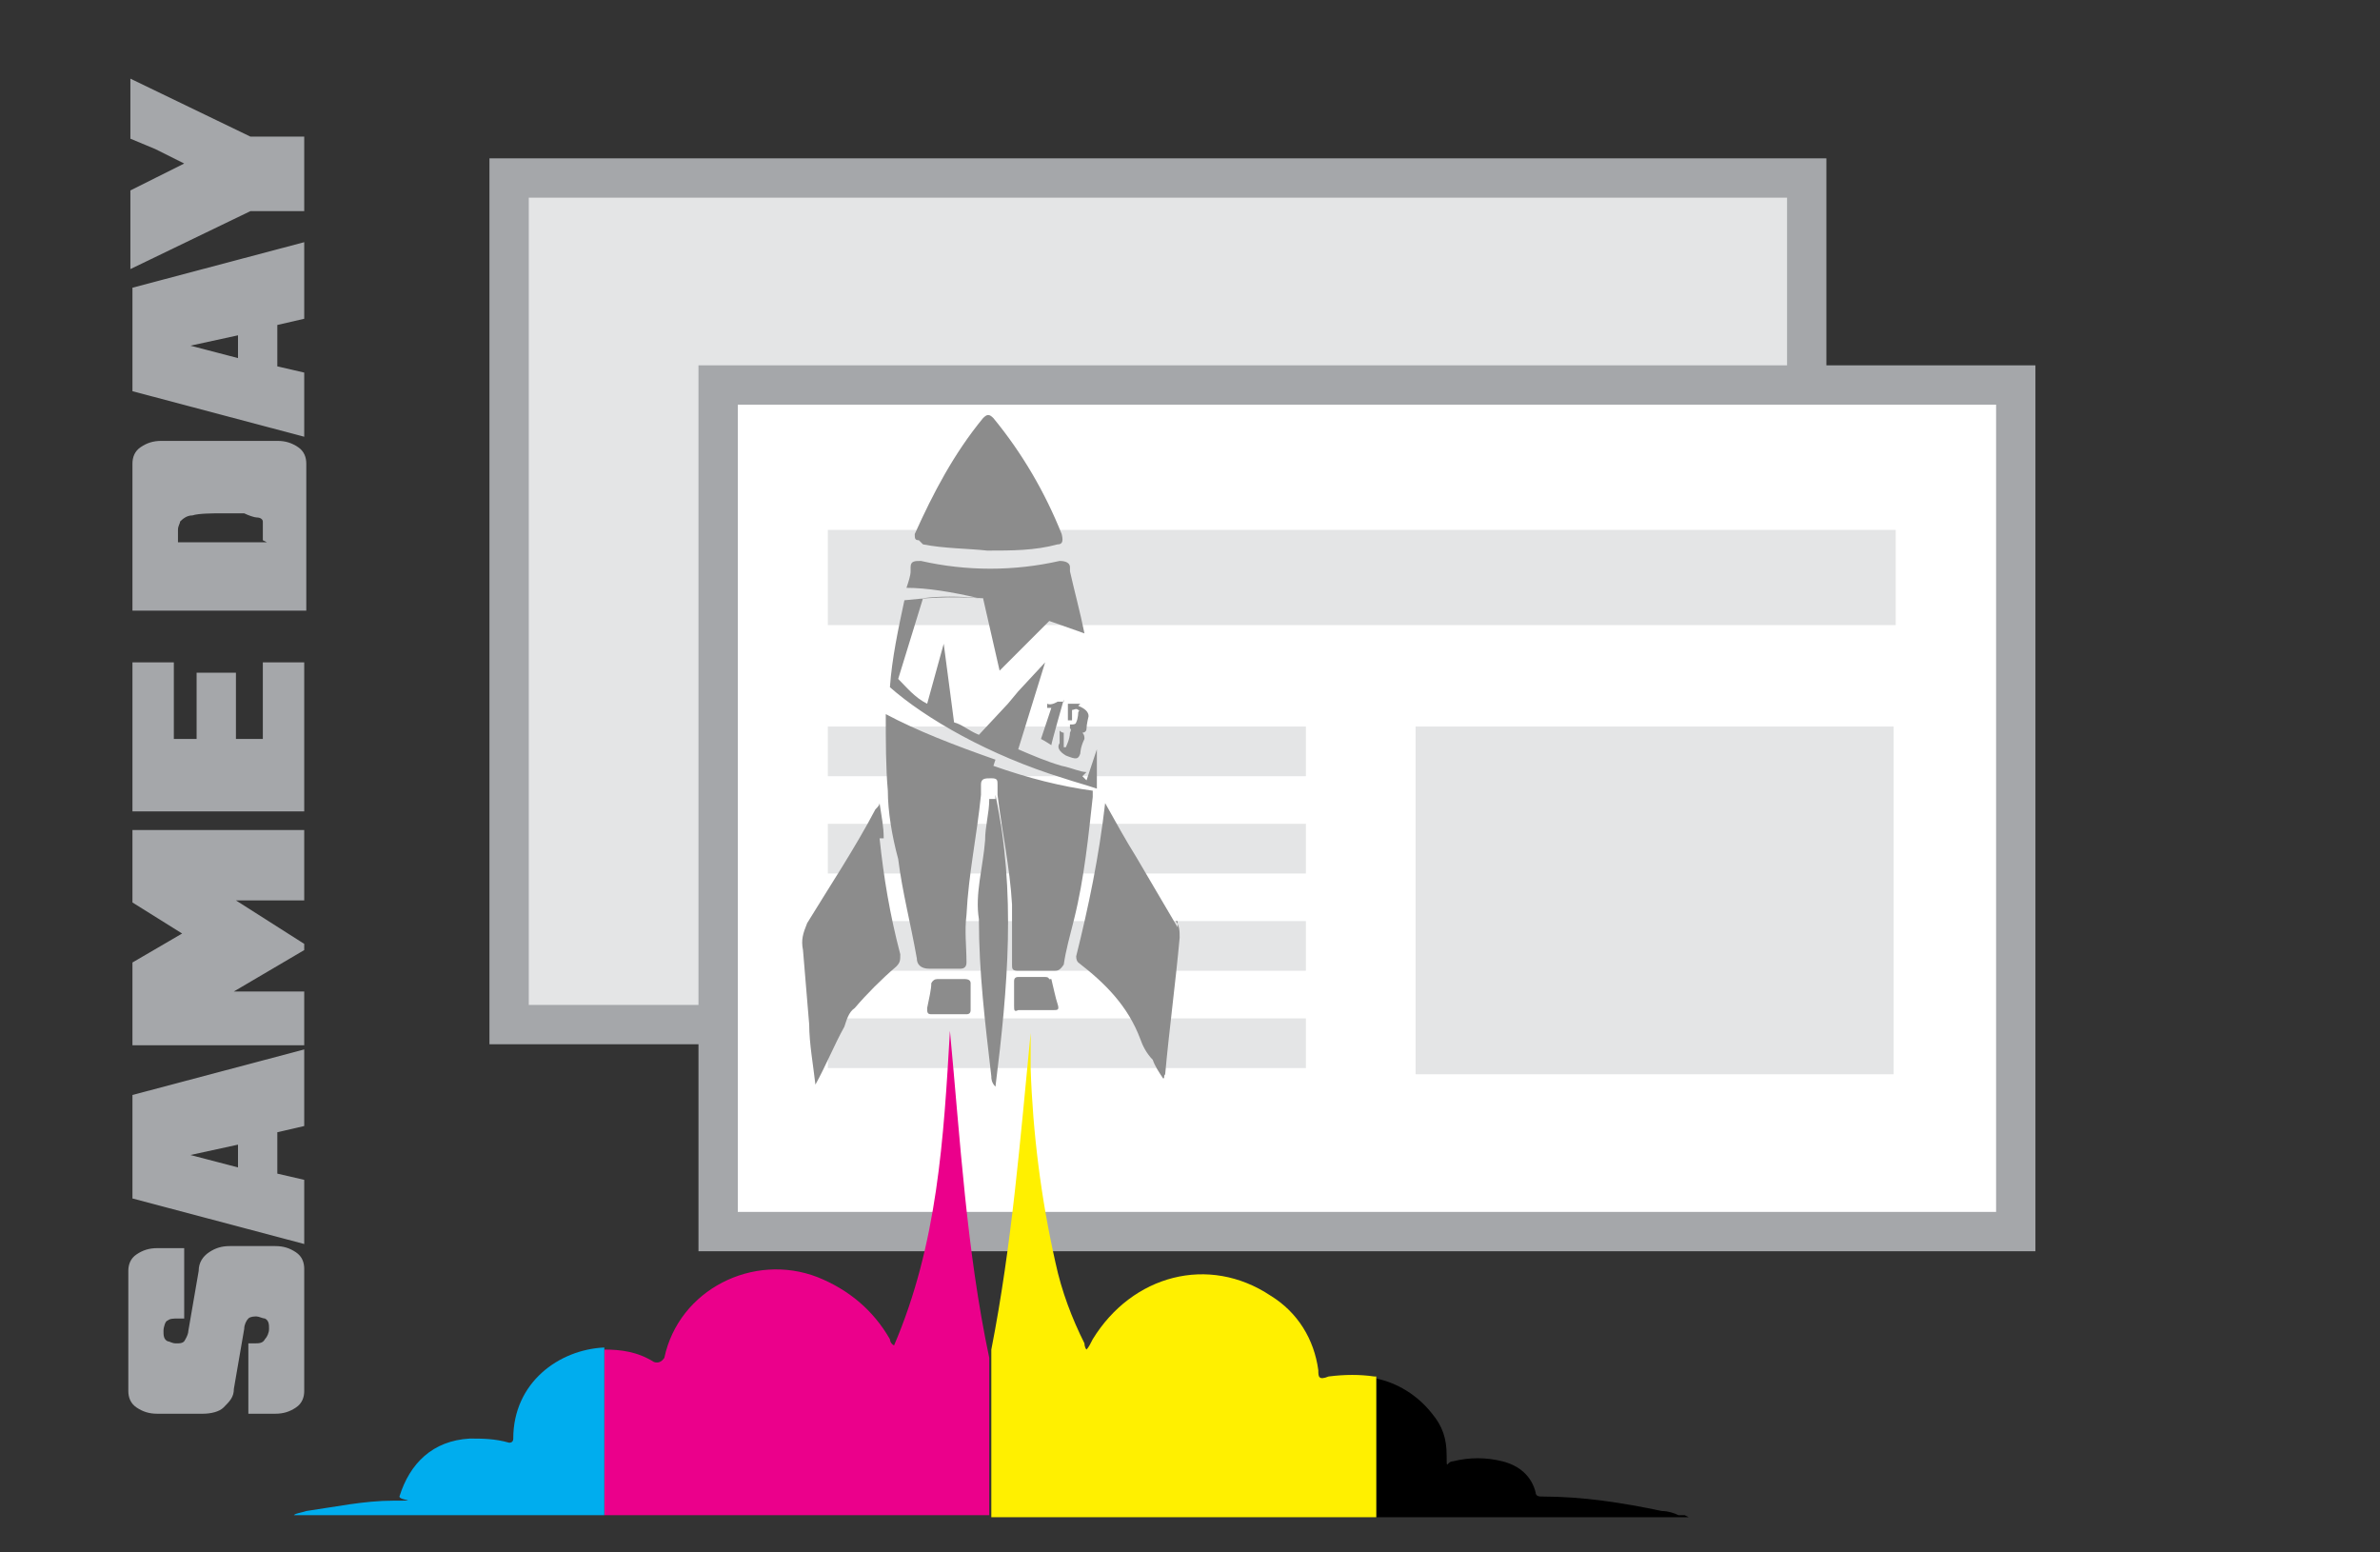 <?xml version="1.0" encoding="UTF-8"?>
<svg id="Layer_1" xmlns="http://www.w3.org/2000/svg" version="1.1" viewBox="0 0 115 75">
  <rect x="0" y="0" width="115" height="75" fill="#333333" stroke="none"/>
  <!-- Generator: Adobe Illustrator 29.8.1, SVG Export Plug-In . SVG Version: 2.1.1 Build 2)  -->
  <defs>
    <style>
      .st0, .st1 {
        fill: #e4e5e6;
      }

      .st0, .st2 {
        stroke: #a5a7aa;
        stroke-miterlimit: 3.2;
        stroke-width: 1.9px;
      }

      .st3 {
        fill: #00adee;
      }

      .st4 {
        fill: #fff000;
      }

      .st5 {
        fill: #a5a7aa;
      }

      .st6 {
        fill: #8c8c8c;
      }

      .st2 {
        fill: #fff;
      }

      .st7 {
        fill: #eb008b;
      }
    </style>
  </defs>
  <rect class="st0" x="24.6" y="8.6" width="62.7" height="40.9"/>
  <rect class="st2" x="34.7" y="18.6" width="62.7" height="40.9"/>
  <rect class="st1" x="40" y="35.1" width="23.1" height="2.4"/>
  <rect class="st1" x="68.4" y="35.1" width="23.1" height="16.8"/>
  <rect class="st1" x="40" y="25.6" width="51.6" height="4.6"/>
  <rect class="st1" x="40" y="39.8" width="23.1" height="2.4"/>
  <rect class="st1" x="40" y="44.5" width="23.1" height="2.4"/>
  <rect class="st1" x="40" y="49.2" width="23.1" height="2.4"/>
  <g>
    <g>
      <path d="M81.6,73.3h-15.1v-6.7h0c1,.2,2,.8,2.7,1.7.5.6.7,1.2.7,2s0,.3.3.3c.8-.2,1.6-.2,2.4,0s1.4.7,1.6,1.5c0,.2.2.2.3.2,2,0,3.9.3,5.8.7.3,0,.6.1.8.2h.3Z"/>
      <path class="st4" d="M66.5,66.6v6.7h-18.6v-8.1c1-5.1,1.4-10.2,1.9-15.3v1.7c.1,3.1.5,6.3,1.2,9.4.3,1.4.8,2.7,1.4,3.9,0,0,0,.2.1.3.1-.1.2-.3.3-.5,1.9-3.1,5.6-4.1,8.6-2.1,1.3.8,2.1,2.1,2.3,3.6,0,.3,0,.5.5.3.8-.1,1.5-.1,2.2,0h.1Z"/>
      <path class="st7" d="M47.8,65.5v7.7h-18.6v-8c.8,0,1.6.1,2.4.6q.3.1.5-.2c.7-3.3,4.3-5.1,7.4-3.9,1.5.6,2.7,1.6,3.5,3,0,0,0,.2.2.3,2.1-4.9,2.4-10,2.7-15.2.5,5.3.8,10.6,1.9,15.8h0Z"/>
      <path class="st3" d="M29.2,65.2v8h-15c.1-.1.3-.1.6-.2,1.4-.2,2.8-.5,4.2-.5s.3,0,.3-.2c.5-1.6,1.6-2.7,3.4-2.8.6,0,1.2,0,1.9.2q.2,0,.2-.2c0-2.7,2.2-4.3,4.4-4.4h0Z"/>
    </g>
    <g>
      <path class="st6" d="M51.4,33.9h-.3s-.3.2-.5.1v.2h.2l-.5,1.5h0c.2.1.5.3.5.3h0c0-.1.6-2.2.6-2.2ZM52.2,34h-.6v.8h.2v-.5c.1,0,.2-.1.3,0,0,0,.1,0,0,.1,0,0,0,.3-.1.5,0,0,0,.1-.2.1h-.1v.2h0s.1,0,0,.2c0,.3-.2.7-.2.7h-.1v-.7s-.1,0-.2-.1v.6q-.2.3.3.6c.5.2.6.2.7-.1,0,0,0-.3.2-.7,0-.1,0-.2-.1-.3h0s.2,0,.2-.2.1-.6.1-.6q0-.3-.5-.5h0ZM52.5,37.3c-.3,0-.7-.2-1.2-.3-.7-.2-1.4-.5-2.1-.8l1.3-4.2-1.3,1.4-.5.6h0l-1.4,1.5c-.5-.2-.8-.5-1.2-.6l-.5-3.8-.8,2.9c-.6-.3-1-.8-1.4-1.2l1.2-3.9c.8-.1,1.7-.1,2.8,0h.1l.8,3.5,2.4-2.4,1.7.6c-.2-1-.5-2.1-.7-3v-.2c0-.2-.2-.3-.5-.3-2.2.5-4.5.5-6.7,0-.3,0-.5,0-.5.3v.2c0,.2-.1.5-.2.8,1,0,2.2.2,3.5.5-1.4-.1-2.7,0-3.6.1-.3,1.4-.6,2.8-.7,4.2,1.7,1.5,4.8,3.3,8.4,4.4.6.2,1,.3,1.6.5v-1.9l-.5,1.5-.2-.2ZM48.1,36.7c-2-.7-3.8-1.4-5.3-2.2,0,1.3,0,2.6.1,3.7,0,1,.2,2.2.5,3.3.2,1.6.6,3.1.9,4.8,0,.3.2.5.6.5h1.5q.3,0,.3-.3c0-.8-.1-1.5,0-2.3.1-2,.5-3.8.7-5.8v-.5c0-.3.2-.3.5-.3.3,0,.3.1.3.3v.5c.2,1.7.6,3.5.7,5.3v2.9c0,.2,0,.3.3.3h1.7c.2,0,.3,0,.5-.3.1-.7.3-1.4.5-2.2.5-2,.7-4.1.9-5.9v-.3c-1.5-.2-3.1-.6-4.8-1.2h0Z"/>
      <path class="st6" d="M56.9,44.8c-.7-1.2-1.3-2.2-2-3.4-.5-.8-1-1.7-1.5-2.6-.3,2.6-.8,5-1.4,7.4q0,.2.1.3c1.3,1,2.4,2.1,3,3.7.1.3.3.7.6,1,.1.3.3.6.5.9.1,0,0-.1.1-.2.2-2.2.5-4.4.7-6.6,0-.3,0-.6-.2-.8h.1Z"/>
      <path class="st6" d="M42.7,40.5c0-.6-.1-1-.2-1.7,0,.1-.1.2-.2.3-1,1.9-2.2,3.7-3.3,5.5-.2.5-.3.8-.2,1.3.1,1.2.2,2.4.3,3.6,0,.9.2,2,.3,2.9h0c.5-.9.9-1.9,1.4-2.8.1-.3.2-.7.5-.9.6-.7,1.3-1.4,2-2,.2-.2.2-.3.2-.6-.5-1.9-.8-3.7-1-5.6h.2Z"/>
      <path class="st6" d="M44.6,26.3c1,.2,2.2.2,3.1.3,1.2,0,2.3,0,3.4-.3.2,0,.3-.1.2-.5-.8-2-1.9-3.9-3.3-5.6-.2-.2-.3-.2-.5,0-1.4,1.7-2.4,3.6-3.3,5.6,0,.2,0,.3.2.3h0Z"/>
      <path class="st6" d="M47.8,38.6c0,.7-.2,1.3-.2,2-.1,1.3-.5,2.6-.3,3.8,0,2.6.3,5,.6,7.6,0,.1,0,.3.2.5.6-4.8,1-9.4,0-14.1v.2h-.2Z"/>
      <path class="st6" d="M46.9,47.5q0-.2-.3-.2h-1.3q-.2,0-.3.2c0,.3-.1.7-.2,1.2,0,.2,0,.3.2.3h1.7q.2,0,.2-.2v-1.2h0Z"/>
      <path class="st6" d="M50.7,47.4c0-.1,0-.2-.2-.2h-1.3q-.2,0-.2.2v1.2c0,.2,0,.3.2.2h1.7c.2,0,.3,0,.2-.3-.1-.3-.2-.8-.3-1.2h-.1Z"/>
    </g>
  </g>
  <g>
    <path class="st5" d="M14.7,67.2c0,.3-.1.6-.4.8-.3.2-.6.3-1,.3h-1.3v-3.4h.3c.2,0,.4,0,.5-.2.1-.1.2-.3.2-.5s0-.4-.2-.5c-.1,0-.3-.1-.4-.1s-.3,0-.4.1-.2.3-.2.5l-.5,2.9c0,.4-.2.6-.5.9-.2.2-.6.3-1,.3h-2.2c-.4,0-.7-.1-1-.3-.3-.2-.4-.5-.4-.8v-5.8c0-.3.1-.6.4-.8.3-.2.6-.3,1-.3h1.3v3.4h-.3c-.2,0-.4,0-.5.1-.1,0-.2.3-.2.5s0,.4.2.5c.1,0,.2.1.4.1s.3,0,.4-.1c0,0,.2-.3.2-.5l.5-2.9c0-.4.2-.7.5-.9.3-.2.6-.3,1-.3h2.2c.4,0,.7.1,1,.3.3.2.4.5.4.8v5.8Z"/>
    <path class="st5" d="M14.7,60.1l-8.3-2.2v-5l8.3-2.2v3.7l-1.3.3v2l1.3.3v2.9ZM11.5,56.5v-1.2l-2.3.5h0c0,0,2.3.6,2.3.6Z"/>
    <path class="st5" d="M14.7,50.5H6.4v-4l2.4-1.4h0c0,0-2.4-1.5-2.4-1.5v-3.5h8.3v3.4h-3.3c0,0,3.3,2.1,3.3,2.1v.3l-3.4,2h0c0,0,1.7,0,1.7,0h1.7v2.7Z"/>
    <path class="st5" d="M14.7,39.2H6.4v-7.2h2v3.7h1.1v-3.2h1.9v3.2h1.3v-3.7h2v7.2Z"/>
    <path class="st5" d="M14.7,29.5H6.4v-7.1c0-.3.1-.6.4-.8.3-.2.6-.3,1-.3h5.6c.4,0,.7.1,1,.3.3.2.4.5.4.8v7.1ZM12.7,26.1v-.6c0-.1,0-.2,0-.3s-.1-.2-.3-.2c-.1,0-.4-.1-.6-.2-.3,0-.7,0-1.1,0s-1.1,0-1.4.1c-.3,0-.5.2-.6.3,0,.1-.1.2-.1.4v.6h4.3Z"/>
    <path class="st5" d="M14.7,21.1l-8.3-2.2v-5l8.3-2.2v3.7l-1.3.3v2l1.3.3v2.9ZM11.5,17.4v-1.2l-2.3.5h0c0,0,2.3.6,2.3.6Z"/>
    <path class="st5" d="M14.7,10.2h-2.6l-5.8,2.8v-3.8l1.2-.6,1.4-.7h0c0,0-1.4-.7-1.4-.7l-1.2-.5v-2.9l5.8,2.8h2.6v3.5Z"/>
  </g>
</svg>
